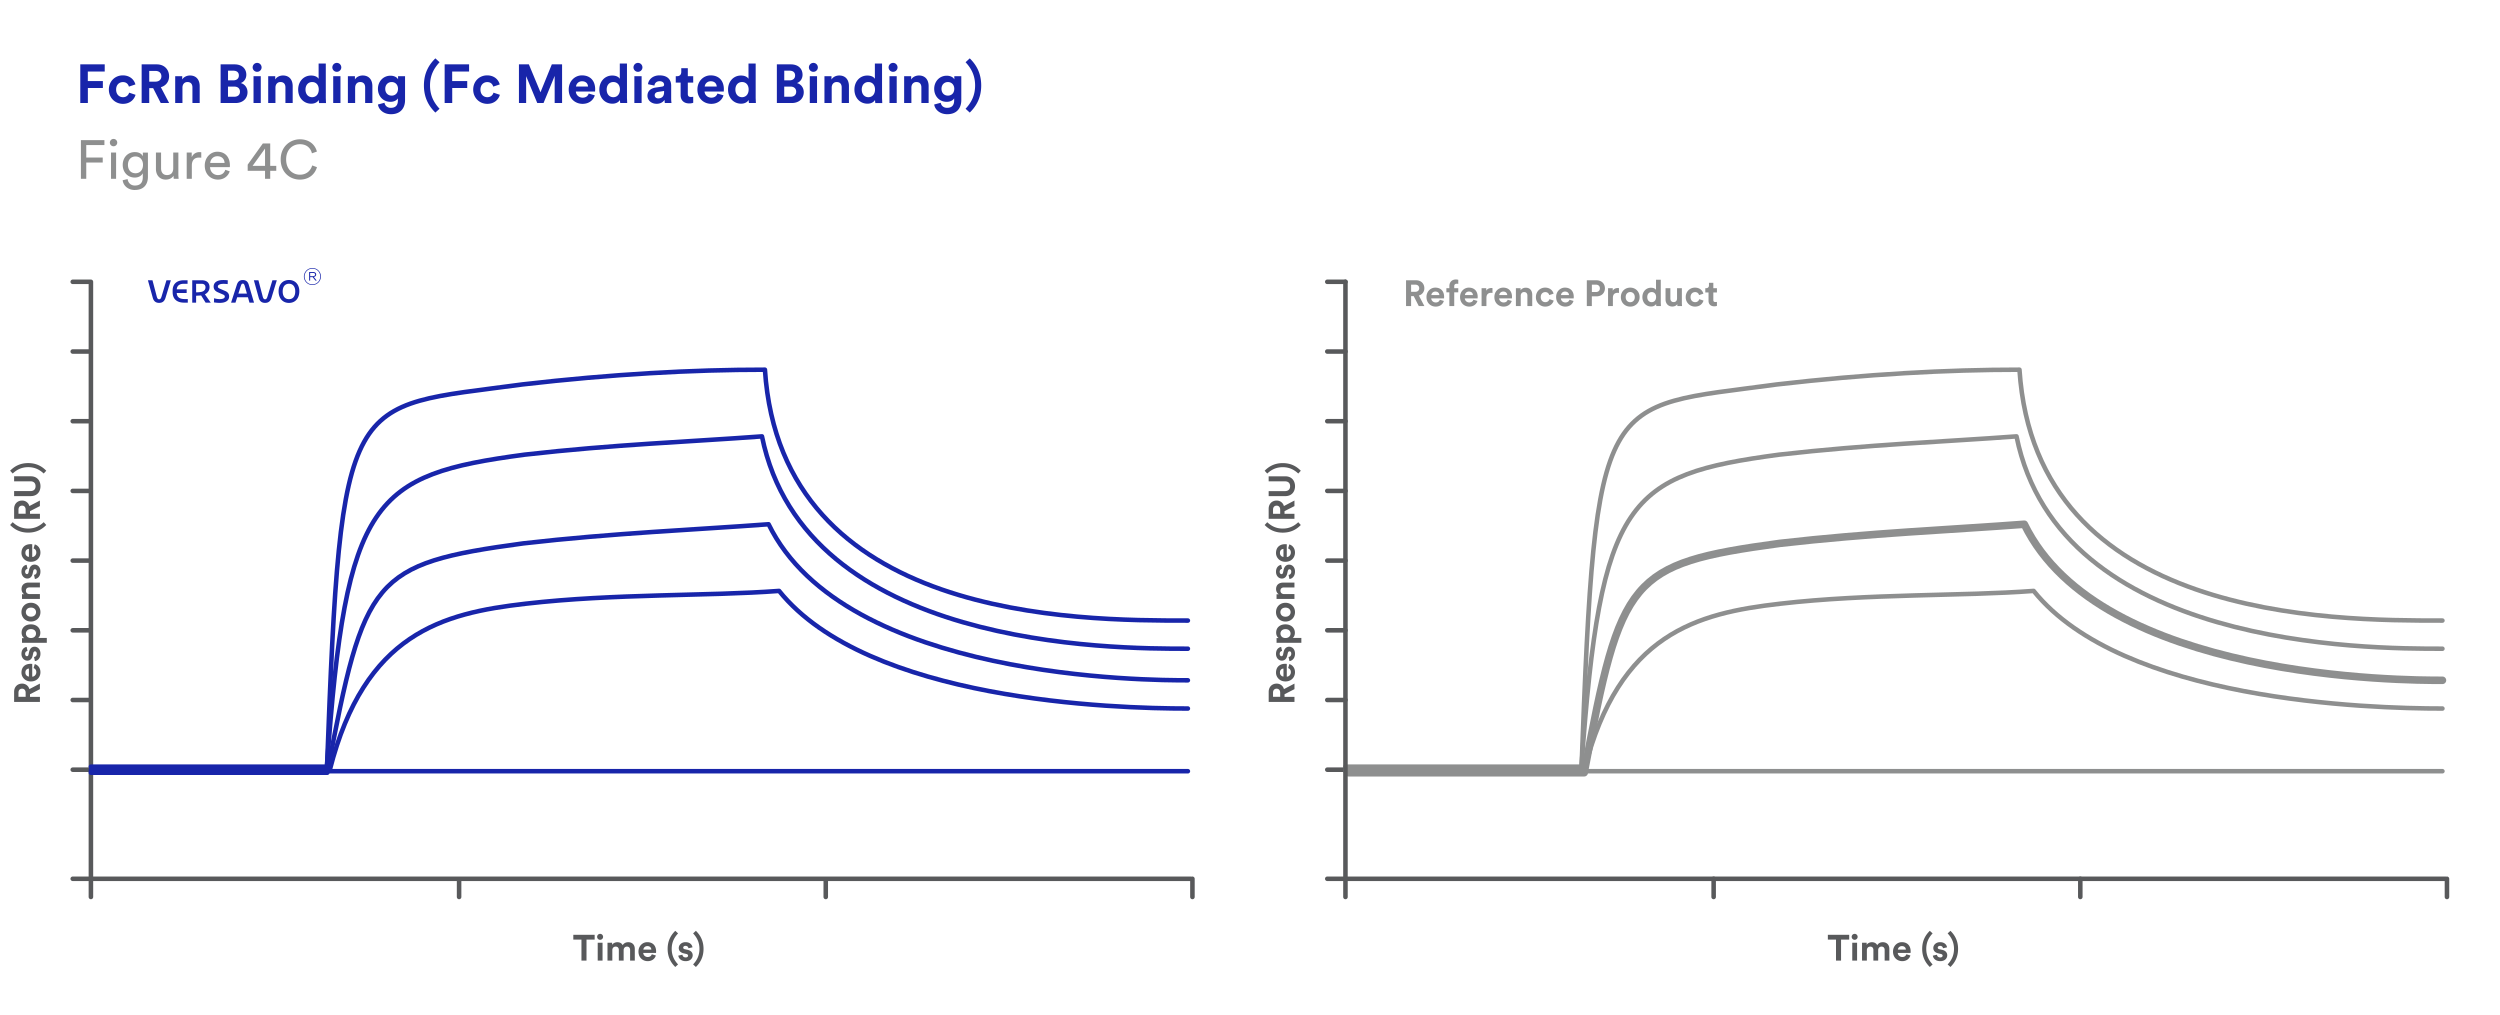 <svg xmlns="http://www.w3.org/2000/svg" xmlns:xlink="http://www.w3.org/1999/xlink" width="825" height="335"><style><![CDATA[.B{stroke-linecap:round}.C{stroke-linejoin:round}.D{stroke-width:1.5}.E{stroke:#1825aa}.F{stroke:#8e8f8f}.G{fill-rule:nonzero}]]></style><g fill="none" fill-rule="evenodd"><path fill="#fff" d="M0 0h825v335H0z"/><g transform="translate(3 19)"><g class="G"><path fill="#1825aa" d="M25.996 15h-2.502V2.238h8.064v2.358h-5.58v3.15h4.968v2.286h-4.95V15zM37.57 8.088c-1.224 0-2.25.882-2.25 2.484s1.044 2.502 2.268 2.502 1.836-.8 2.034-1.494l2.106.702c-.396 1.476-1.782 2.988-4.14 2.988-2.6 0-4.662-1.98-4.662-4.698 0-2.736 2.016-4.698 4.6-4.698 2.412 0 3.78 1.494 4.158 2.988l-2.142.72c-.216-.738-.774-1.494-1.962-1.494zM50.044 15l-2.502-4.914h-1.296V15h-2.502V2.238h4.986c2.484 0 4.068 1.7 4.068 3.924 0 1.782-1.044 3.132-2.718 3.618L52.816 15h-2.772zm-3.798-7.056h2.016c1.26 0 1.998-.72 1.998-1.764 0-1.08-.738-1.782-1.998-1.782h-2.016v3.546zm10.962 1.962V15h-2.394V6.144h2.322v1.098c.54-.918 1.602-1.332 2.556-1.332 2.196 0 3.204 1.566 3.204 3.5V15h-2.394V9.834c0-1-.486-1.764-1.638-1.764-1.044 0-1.656.8-1.656 1.836zM69.8 2.238h4.6c2.484 0 3.888 1.458 3.888 3.438 0 1.314-.792 2.376-1.854 2.736 1.242.306 2.25 1.44 2.25 3.024 0 2.07-1.548 3.564-3.942 3.564H69.8V2.238zm2.448 5.274h1.764c1.134 0 1.818-.63 1.818-1.602s-.63-1.584-1.836-1.584h-1.746v3.186zm0 5.418h2.016c1.206 0 1.926-.63 1.926-1.656 0-1.008-.648-1.7-1.9-1.7h-2.052v3.366zM83.056 15h-2.394V6.144h2.394V15zM80.374 3.246c0-.828.666-1.494 1.476-1.494.828 0 1.476.666 1.476 1.494 0 .792-.648 1.458-1.476 1.458a1.48 1.48 0 0 1-1.476-1.458zm7.524 6.66V15h-2.394V6.144h2.322v1.098c.54-.918 1.602-1.332 2.556-1.332 2.196 0 3.204 1.566 3.204 3.5V15h-2.394V9.834c0-1-.486-1.764-1.638-1.764-1.044 0-1.656.8-1.656 1.836zm16.614-7.938v11.43l.072 1.602h-2.286c-.036-.18-.1-.612-.1-1.026-.396.702-1.296 1.242-2.484 1.242-2.52 0-4.32-1.98-4.32-4.662 0-2.592 1.746-4.626 4.248-4.626 1.53 0 2.25.63 2.502 1.098V1.968h2.358zm-6.696 8.586c0 1.584.936 2.52 2.196 2.52 1.224 0 2.178-.936 2.178-2.538 0-1.584-.954-2.466-2.178-2.466s-2.196.9-2.196 2.484zM109.354 15h-2.394V6.144h2.394V15zm-2.682-11.754c0-.828.666-1.494 1.476-1.494.828 0 1.476.666 1.476 1.494 0 .792-.648 1.458-1.476 1.458a1.48 1.48 0 0 1-1.476-1.458zm7.524 6.66V15h-2.394V6.144h2.322v1.098c.54-.918 1.602-1.332 2.556-1.332 2.196 0 3.204 1.566 3.204 3.5V15H117.5V9.834c0-1-.486-1.764-1.638-1.764-1.044 0-1.656.8-1.656 1.836zm7.524 5.58l2.16-.576c.162.972.936 1.674 2.07 1.674 1.512 0 2.358-.756 2.358-2.466v-.648c-.36.576-1.188 1.134-2.466 1.134-2.358 0-4.122-1.818-4.122-4.302 0-2.34 1.692-4.32 4.122-4.32 1.404 0 2.214.612 2.52 1.206V6.144h2.304v7.902c0 2.43-1.314 4.644-4.644 4.644-2.43 0-4.05-1.512-4.302-3.204zm4.536-2.934c1.224 0 2.088-.882 2.088-2.25s-.936-2.232-2.088-2.232c-1.188 0-2.124.864-2.124 2.232 0 1.386.882 2.25 2.124 2.25zm10.638-3.348c0-4.122 1.674-6.876 3.78-8.946l1.386 1.278c-1.926 2.052-3.15 4.428-3.15 7.668s1.224 5.634 3.15 7.686l-1.386 1.26c-2.106-2.052-3.78-4.824-3.78-8.946zM146.236 15h-2.502V2.238h8.064v2.358h-5.58v3.15h4.968v2.286h-4.95V15zM157.8 8.088c-1.224 0-2.25.882-2.25 2.484s1.044 2.502 2.268 2.502 1.836-.8 2.034-1.494l2.106.702c-.396 1.476-1.782 2.988-4.14 2.988-2.6 0-4.662-1.98-4.662-4.698 0-2.736 2.016-4.698 4.6-4.698 2.412 0 3.78 1.494 4.158 2.988l-2.142.72c-.216-.738-.774-1.494-1.962-1.494zM182.488 15h-2.448V6.054L176.368 15h-2.07l-3.672-8.874V15h-2.376V2.238h3.276l3.834 9.216 3.744-9.216h3.384V15zm4.6-5.436h3.96c-.036-.882-.612-1.746-1.98-1.746-1.242 0-1.926.936-1.98 1.746zm4.194 2.304l1.998.594c-.45 1.53-1.854 2.808-4.032 2.808-2.43 0-4.572-1.746-4.572-4.734 0-2.826 2.088-4.662 4.356-4.662 2.736 0 4.374 1.746 4.374 4.6l-.036.738h-6.336c.054 1.17 1.044 2.016 2.232 2.016 1.116 0 1.728-.558 2.016-1.35zm12.618-9.9v11.43l.072 1.602h-2.286c-.036-.18-.1-.612-.1-1.026-.396.702-1.296 1.242-2.484 1.242-2.52 0-4.32-1.98-4.32-4.662 0-2.592 1.746-4.626 4.248-4.626 1.53 0 2.25.63 2.502 1.098V1.968h2.358zm-6.696 8.586c0 1.584.936 2.52 2.196 2.52 1.224 0 2.178-.936 2.178-2.538 0-1.584-.954-2.466-2.178-2.466s-2.196.9-2.196 2.484zM208.732 15h-2.394V6.144h2.394V15zM206.05 3.246c0-.828.666-1.494 1.476-1.494.828 0 1.476.666 1.476 1.494 0 .792-.648 1.458-1.476 1.458a1.48 1.48 0 0 1-1.476-1.458zm4.608 9.342c0-1.584 1.17-2.466 2.646-2.682l2.178-.324c.504-.072.666-.324.666-.63 0-.63-.486-1.152-1.494-1.152-1.044 0-1.62.666-1.692 1.44l-2.124-.45c.144-1.386 1.422-2.916 3.798-2.916 2.808 0 3.852 1.584 3.852 3.366v4.356c0 .468.054 1.098.108 1.404H216.4c-.054-.234-.1-.72-.1-1.062-.45.702-1.296 1.314-2.6 1.314-1.9 0-3.042-1.278-3.042-2.664zm3.546.882c1.008 0 1.944-.486 1.944-2.052v-.396l-1.998.306c-.612.1-1.098.432-1.098 1.116 0 .522.378 1.026 1.152 1.026zm9.774-9.972v2.646h1.782v2.124h-1.782v3.708c0 .774.36 1.026 1.044 1.026.288 0 .612-.036.738-.072v1.98c-.216.1-.648.216-1.35.216-1.728 0-2.808-1.026-2.808-2.736V8.268H220V6.144h.45c.936 0 1.368-.612 1.368-1.404V3.498h2.16zm5.58 6.066h3.96c-.036-.882-.612-1.746-1.98-1.746-1.242 0-1.926.936-1.98 1.746zm4.194 2.304l1.998.594c-.45 1.53-1.854 2.808-4.032 2.808-2.43 0-4.572-1.746-4.572-4.734 0-2.826 2.088-4.662 4.356-4.662 2.736 0 4.374 1.746 4.374 4.6l-.036.738h-6.336c.054 1.17 1.044 2.016 2.232 2.016 1.116 0 1.728-.558 2.016-1.35zm12.618-9.9v11.43l.072 1.602h-2.286c-.036-.18-.1-.612-.1-1.026-.396.702-1.296 1.242-2.484 1.242-2.52 0-4.32-1.98-4.32-4.662 0-2.592 1.746-4.626 4.248-4.626 1.53 0 2.25.63 2.502 1.098V1.968h2.358zm-6.696 8.586c0 1.584.936 2.52 2.196 2.52 1.224 0 2.178-.936 2.178-2.538 0-1.584-.954-2.466-2.178-2.466s-2.196.9-2.196 2.484zm13.68-8.316h4.6c2.484 0 3.888 1.458 3.888 3.438 0 1.314-.792 2.376-1.854 2.736 1.242.306 2.25 1.44 2.25 3.024 0 2.07-1.548 3.564-3.942 3.564h-4.932V2.238zm2.448 5.274h1.764c1.134 0 1.818-.63 1.818-1.602s-.63-1.584-1.836-1.584h-1.746v3.186zm0 5.418h2.016c1.206 0 1.926-.63 1.926-1.656 0-1.008-.648-1.7-1.9-1.7h-2.052v3.366zM266.62 15h-2.394V6.144h2.394V15zm-2.682-11.754c0-.828.666-1.494 1.476-1.494.828 0 1.476.666 1.476 1.494 0 .792-.648 1.458-1.476 1.458a1.48 1.48 0 0 1-1.476-1.458zm7.524 6.66V15h-2.394V6.144h2.322v1.098c.54-.918 1.602-1.332 2.556-1.332 2.196 0 3.204 1.566 3.204 3.5V15h-2.394V9.834c0-1-.486-1.764-1.638-1.764-1.044 0-1.656.8-1.656 1.836zm16.614-7.938v11.43l.072 1.602h-2.286c-.036-.18-.1-.612-.1-1.026-.396.702-1.296 1.242-2.484 1.242-2.52 0-4.32-1.98-4.32-4.662 0-2.592 1.746-4.626 4.248-4.626 1.53 0 2.25.63 2.502 1.098V1.968h2.358zm-6.696 8.586c0 1.584.936 2.52 2.196 2.52 1.224 0 2.178-.936 2.178-2.538 0-1.584-.954-2.466-2.178-2.466s-2.196.9-2.196 2.484zM292.918 15h-2.394V6.144h2.394V15zm-2.682-11.754c0-.828.666-1.494 1.476-1.494.828 0 1.476.666 1.476 1.494 0 .792-.648 1.458-1.476 1.458a1.48 1.48 0 0 1-1.476-1.458zm7.524 6.66V15h-2.394V6.144h2.322v1.098c.54-.918 1.602-1.332 2.556-1.332 2.196 0 3.204 1.566 3.204 3.5V15h-2.394V9.834c0-1-.486-1.764-1.638-1.764-1.044 0-1.656.8-1.656 1.836zm7.524 5.58l2.16-.576c.162.972.936 1.674 2.07 1.674 1.512 0 2.358-.756 2.358-2.466v-.648c-.36.576-1.188 1.134-2.466 1.134-2.358 0-4.122-1.818-4.122-4.302 0-2.34 1.692-4.32 4.122-4.32 1.404 0 2.214.612 2.52 1.206V6.144h2.304v7.902c0 2.43-1.314 4.644-4.644 4.644-2.43 0-4.05-1.512-4.302-3.204zm4.536-2.934c1.224 0 2.088-.882 2.088-2.25s-.936-2.232-2.088-2.232c-1.188 0-2.124.864-2.124 2.232 0 1.386.882 2.25 2.124 2.25zm10.98-3.348c0 4.122-1.674 6.894-3.78 8.946l-1.386-1.26c1.926-2.052 3.15-4.446 3.15-7.686s-1.224-5.616-3.15-7.668L317.02.258c2.106 2.07 3.78 4.824 3.78 8.946z"/><path fill="#8e8f8f" d="M23.7 40V27.238h7.758v1.638h-5.994v4.104H30.9v1.656h-5.436V40H23.7zm9.936 0v-8.658h1.674V40h-1.674zm.828-10.728c-.666 0-1.206-.54-1.206-1.206a1.21 1.21 0 0 1 1.206-1.224c.684 0 1.224.54 1.224 1.224a1.21 1.21 0 0 1-1.224 1.206zM41.476 43.7c-2.16 0-3.78-1.368-3.996-3.222l1.638-.378c.126 1.206 1.044 2.124 2.358 2.124 1.818 0 2.646-.936 2.646-2.808v-1.242c-.414.792-1.35 1.422-2.646 1.422-2.304 0-3.978-1.746-3.978-4.194 0-2.34 1.602-4.212 3.978-4.212 1.332 0 2.232.504 2.664 1.368v-1.206h1.674v8c0 2.196-1.08 4.338-4.338 4.338zm.252-5.526c1.458 0 2.466-1.098 2.466-2.772s-1.008-2.772-2.466-2.772c-1.494 0-2.502 1.098-2.502 2.772 0 1.692.972 2.772 2.502 2.772zM51.7 40.27c-2.016 0-3.24-1.512-3.24-3.474v-5.454h1.692v5.202c0 1.188.54 2.232 1.962 2.232 1.368 0 2.052-.9 2.052-2.214v-5.22h1.692v7.056c0 .684.054 1.296.1 1.602h-1.62c-.036-.198-.072-.684-.072-1.044-.468.9-1.548 1.314-2.556 1.314zm6.912-.27v-8.658h1.656v1.512c.63-1.332 1.7-1.656 2.592-1.656.234 0 .468.036.558.054v1.8a5.28 5.28 0 0 0-.738-.054c-1.422 0-2.376.756-2.376 2.664V40h-1.692zm10.314.27c-2.322 0-4.356-1.692-4.356-4.626 0-2.718 1.962-4.572 4.14-4.572 2.664 0 4.158 1.836 4.158 4.536 0 .216-.018.432-.036.54h-6.516c.036 1.548 1.152 2.628 2.6 2.628 1.404 0 2.106-.774 2.43-1.746l1.458.504c-.486 1.53-1.872 2.736-3.888 2.736zm-2.556-5.5h4.734c-.036-1.242-.846-2.214-2.376-2.214-1.422 0-2.286 1.098-2.358 2.214zM84.46 40v-2.628h-5.724v-2.034l5.004-7.002h2.43v7.398h1.998v1.638H86.17V40h-1.7zm-4.104-4.266h4.104v-5.706l-4.104 5.706zm15.606 4.536c-3.294 0-6.336-2.394-6.336-6.66s3.168-6.642 6.336-6.642c2.916 0 4.968 1.584 5.616 4.05l-1.638.576c-.486-1.926-1.9-3.006-3.978-3.006-2.322 0-4.536 1.692-4.536 5.022s2.214 5.04 4.536 5.04c2.178 0 3.546-1.314 4.068-3.06l1.566.576c-.684 2.394-2.7 4.104-5.634 4.104z"/><path d="M193.236 291.064h-2.688V298h-1.668v-6.936h-2.688v-1.572h7.044v1.572zM195.84 298h-1.596v-5.904h1.596V298zm-1.788-7.836a.99.99 0 0 1 .984-.996c.552 0 .984.444.984.996a.98.98 0 0 1-.984.972c-.54 0-.984-.444-.984-.972zm5.016 7.836h-1.596v-5.904h1.524v.72c.324-.576 1.08-.888 1.728-.888.804 0 1.452.348 1.752.984.468-.72 1.092-.984 1.872-.984 1.092 0 2.136.66 2.136 2.244V298h-1.548v-3.504c0-.636-.312-1.116-1.044-1.116-.684 0-1.092.528-1.092 1.164V298h-1.584v-3.504c0-.636-.324-1.116-1.044-1.116-.696 0-1.104.516-1.104 1.164V298zm10.236-3.624h2.64c-.024-.588-.408-1.164-1.32-1.164-.828 0-1.284.624-1.32 1.164zm2.796 1.536l1.332.396c-.3 1.02-1.236 1.872-2.688 1.872-1.62 0-3.048-1.164-3.048-3.156 0-1.884 1.392-3.108 2.904-3.108 1.824 0 2.916 1.164 2.916 3.06l-.024.492h-4.224c.036.78.696 1.344 1.488 1.344.744 0 1.152-.372 1.344-.9zm5.22-1.776c0-2.748 1.116-4.584 2.52-5.964l.924.852c-1.284 1.368-2.1 2.952-2.1 5.112s.816 3.756 2.1 5.124l-.924.84c-1.404-1.368-2.52-3.216-2.52-5.964zm3.516 2.22l1.368-.3c.036.468.384.9 1.08.9.528 0 .78-.276.78-.588 0-.264-.18-.48-.636-.576l-.78-.18c-1.14-.252-1.656-.936-1.656-1.764 0-1.056.936-1.932 2.208-1.932 1.68 0 2.244 1.068 2.316 1.704l-1.332.3c-.048-.348-.3-.792-.972-.792-.42 0-.756.252-.756.588 0 .288.216.468.54.528l.84.18c1.164.24 1.752.948 1.752 1.812 0 .96-.744 1.944-2.292 1.944-1.776 0-2.388-1.152-2.46-1.824zm8.328-2.22c0 2.748-1.116 4.596-2.52 5.964l-.924-.84c1.284-1.368 2.1-2.964 2.1-5.124s-.816-3.744-2.1-5.112l.924-.852c1.404 1.38 2.52 3.216 2.52 5.964zm378.072-3.072h-2.688V298h-1.668v-6.936h-2.688v-1.572h7.044v1.572zM609.84 298h-1.596v-5.904h1.596V298zm-1.788-7.836a.99.99 0 0 1 .984-.996c.552 0 .984.444.984.996a.98.98 0 0 1-.984.972c-.54 0-.984-.444-.984-.972zm5.016 7.836h-1.596v-5.904h1.524v.72c.324-.576 1.08-.888 1.728-.888.804 0 1.452.348 1.752.984.468-.72 1.092-.984 1.872-.984 1.092 0 2.136.66 2.136 2.244V298h-1.548v-3.504c0-.636-.312-1.116-1.044-1.116-.684 0-1.092.528-1.092 1.164V298h-1.584v-3.504c0-.636-.324-1.116-1.044-1.116-.696 0-1.104.516-1.104 1.164V298zm10.236-3.624h2.64c-.024-.588-.408-1.164-1.32-1.164-.828 0-1.284.624-1.32 1.164zm2.796 1.536l1.332.396c-.3 1.02-1.236 1.872-2.688 1.872-1.62 0-3.048-1.164-3.048-3.156 0-1.884 1.392-3.108 2.904-3.108 1.824 0 2.916 1.164 2.916 3.06l-.024.492h-4.224c.036.78.696 1.344 1.488 1.344.744 0 1.152-.372 1.344-.9zm5.22-1.776c0-2.748 1.116-4.584 2.52-5.964l.924.852c-1.284 1.368-2.1 2.952-2.1 5.112s.816 3.756 2.1 5.124l-.924.84c-1.404-1.368-2.52-3.216-2.52-5.964zm3.516 2.22l1.368-.3c.036.468.384.9 1.08.9.528 0 .78-.276.78-.588 0-.264-.18-.48-.636-.576l-.78-.18c-1.14-.252-1.656-.936-1.656-1.764 0-1.056.936-1.932 2.208-1.932 1.68 0 2.244 1.068 2.316 1.704l-1.332.3c-.048-.348-.3-.792-.972-.792-.42 0-.756.252-.756.588 0 .288.216.468.54.528l.84.18c1.164.24 1.752.948 1.752 1.812 0 .96-.744 1.944-2.292 1.944-1.776 0-2.388-1.152-2.46-1.824zm8.328-2.22c0 2.748-1.116 4.596-2.52 5.964l-.924-.84c1.284-1.368 2.1-2.964 2.1-5.124s-.816-3.744-2.1-5.112l.924-.852c1.404 1.38 2.52 3.216 2.52 5.964zM10.166 208.422L6.9 210.1v.864h3.276v1.668H1.658v-3.324c0-1.656 1.14-2.712 2.616-2.712a2.41 2.41 0 0 1 2.412 1.812l3.48-1.824v1.848zm-4.704 2.532V209.6c0-.84-.48-1.332-1.176-1.332-.72 0-1.188.492-1.188 1.332v1.344h2.364zm1.08-6.684v-2.64c-.588.024-1.164.408-1.164 1.32 0 .828.624 1.284 1.164 1.32zm1.536-2.796l.396-1.332c1.02.3 1.872 1.236 1.872 2.688 0 1.62-1.164 3.048-3.156 3.048-1.884 0-3.108-1.392-3.108-2.904 0-1.824 1.164-2.916 3.06-2.916l.492.024v4.224c.78-.036 1.344-.696 1.344-1.488 0-.744-.372-1.152-.9-1.344zm.444-2.304l-.3-1.368c.468-.036.9-.384.9-1.08 0-.528-.276-.78-.588-.78-.264 0-.48.18-.576.636l-.18.78c-.252 1.14-.936 1.656-1.764 1.656-1.056 0-1.932-.936-1.932-2.208 0-1.68 1.068-2.244 1.704-2.316l.3 1.332c-.348.048-.792.3-.792.972 0 .42.252.756.588.756.288 0 .468-.216.528-.54l.18-.84c.24-1.164.948-1.752 1.812-1.752.96 0 1.944.744 1.944 2.292 0 1.776-1.152 2.388-1.824 2.46zm3.924-7.644v1.596H4.262v-1.548h.72c-.456-.264-.852-.924-.852-1.812 0-1.728 1.32-2.724 3.072-2.724 1.788 0 3.108 1.116 3.108 2.784 0 .816-.324 1.416-.72 1.704h2.856zM7.214 188.6c-1.044 0-1.656.648-1.656 1.464s.612 1.476 1.656 1.476 1.668-.66 1.668-1.476-.612-1.464-1.668-1.464zm1.68-5.592c0-.78-.564-1.5-1.68-1.5s-1.68.72-1.68 1.5.564 1.5 1.68 1.5c1.104 0 1.68-.72 1.68-1.5zm-4.812 0c0-1.764 1.308-3.096 3.132-3.096 1.812 0 3.132 1.332 3.132 3.096s-1.32 3.096-3.132 3.096c-1.824 0-3.132-1.332-3.132-3.096zm2.688-5.964h3.396v1.596H4.262v-1.548h.732c-.612-.36-.888-1.068-.888-1.704 0-1.464 1.044-2.136 2.34-2.136h3.72v1.596H6.722c-.66 0-1.176.324-1.176 1.092 0 .696.54 1.104 1.224 1.104zm1.752-4.968l-.3-1.368c.468-.036.9-.384.9-1.08 0-.528-.276-.78-.588-.78-.264 0-.48.18-.576.636l-.18.78c-.252 1.14-.936 1.656-1.764 1.656-1.056 0-1.932-.936-1.932-2.208 0-1.68 1.068-2.244 1.704-2.316l.3 1.332c-.348.048-.792.3-.792.972 0 .42.252.756.588.756.288 0 .468-.216.528-.54l.18-.84c.24-1.164.948-1.752 1.812-1.752.96 0 1.944.744 1.944 2.292 0 1.776-1.152 2.388-1.824 2.46zm-1.98-7.296v-2.64c-.588.024-1.164.408-1.164 1.32 0 .828.624 1.284 1.164 1.32zm1.536-2.796l.396-1.332c1.02.3 1.872 1.236 1.872 2.688 0 1.62-1.164 3.048-3.156 3.048-1.884 0-3.108-1.392-3.108-2.904 0-1.824 1.164-2.916 3.06-2.916l.492.024v4.224c.78-.036 1.344-.696 1.344-1.488 0-.744-.372-1.152-.9-1.344zm-1.776-5.22c-2.748 0-4.584-1.116-5.964-2.52l.852-.924c1.368 1.284 2.952 2.1 5.112 2.1s3.756-.816 5.124-2.1l.84.924c-1.368 1.404-3.216 2.52-5.964 2.52zm3.864-8.76L6.9 149.682v.864h3.276v1.668H1.658V148.9c0-1.656 1.14-2.712 2.616-2.712A2.41 2.41 0 0 1 6.686 148l3.48-1.824v1.848zm-4.704 2.532v-1.344c0-.84-.48-1.332-1.176-1.332-.72 0-1.188.492-1.188 1.332v1.344h2.364zm4.896-9.084c0 1.812-1.116 3.264-3.204 3.264H1.658v-1.656h5.376c1.116 0 1.704-.624 1.704-1.608 0-1.008-.588-1.62-1.704-1.62H1.658v-1.656h5.496c2.088 0 3.204 1.452 3.204 3.276zm-4.056-7.632c2.748 0 4.596 1.116 5.964 2.52l-.84.924c-1.368-1.284-2.964-2.1-5.124-2.1s-3.744.816-5.112 2.1l-.852-.924c1.38-1.404 3.216-2.52 5.964-2.52zm417.864 74.602L420.9 210.1v.864h3.276v1.668h-8.508v-3.324c0-1.656 1.14-2.712 2.616-2.712a2.41 2.41 0 0 1 2.412 1.812l3.48-1.824v1.848zm-4.704 2.532V209.6c0-.84-.48-1.332-1.176-1.332-.72 0-1.188.492-1.188 1.332v1.344h2.364zm1.08-6.684v-2.64c-.588.024-1.164.408-1.164 1.32 0 .828.624 1.284 1.164 1.32zm1.536-2.796l.396-1.332c1.02.3 1.872 1.236 1.872 2.688 0 1.62-1.164 3.048-3.156 3.048-1.884 0-3.108-1.392-3.108-2.904 0-1.824 1.164-2.916 3.06-2.916l.492.024v4.224c.78-.036 1.344-.696 1.344-1.488 0-.744-.372-1.152-.9-1.344zm.444-2.304l-.3-1.368c.468-.036.9-.384.9-1.08 0-.528-.276-.78-.588-.78-.264 0-.48.18-.576.636l-.18.78c-.252 1.14-.936 1.656-1.764 1.656-1.056 0-1.932-.936-1.932-2.208 0-1.68 1.068-2.244 1.704-2.316l.3 1.332c-.348.048-.792.3-.792.972 0 .42.252.756.588.756.288 0 .468-.216.528-.54l.18-.84c.24-1.164.948-1.752 1.812-1.752.96 0 1.944.744 1.944 2.292 0 1.776-1.152 2.388-1.824 2.46zm3.924-7.644v1.596h-8.184v-1.548h.72c-.456-.264-.852-.924-.852-1.812 0-1.728 1.32-2.724 3.072-2.724 1.788 0 3.108 1.116 3.108 2.784 0 .816-.324 1.416-.72 1.704h2.856zm-5.232-2.916c-1.044 0-1.656.648-1.656 1.464s.612 1.476 1.656 1.476 1.668-.66 1.668-1.476-.612-1.464-1.668-1.464zm1.68-5.592c0-.78-.564-1.5-1.68-1.5s-1.68.72-1.68 1.5.564 1.5 1.68 1.5c1.104 0 1.68-.72 1.68-1.5zm-4.812 0c0-1.764 1.308-3.096 3.132-3.096 1.812 0 3.132 1.332 3.132 3.096s-1.32 3.096-3.132 3.096c-1.824 0-3.132-1.332-3.132-3.096zm2.688-5.964h3.396v1.596h-5.904v-1.548h.732c-.612-.36-.888-1.068-.888-1.704 0-1.464 1.044-2.136 2.34-2.136h3.72v1.596h-3.444c-.66 0-1.176.324-1.176 1.092 0 .696.54 1.104 1.224 1.104zm1.752-4.968l-.3-1.368c.468-.036.9-.384.9-1.08 0-.528-.276-.78-.588-.78-.264 0-.48.18-.576.636l-.18.78c-.252 1.14-.936 1.656-1.764 1.656-1.056 0-1.932-.936-1.932-2.208 0-1.68 1.068-2.244 1.704-2.316l.3 1.332c-.348.048-.792.3-.792.972 0 .42.252.756.588.756.288 0 .468-.216.528-.54l.18-.84c.24-1.164.948-1.752 1.812-1.752.96 0 1.944.744 1.944 2.292 0 1.776-1.152 2.388-1.824 2.46zm-1.98-7.296v-2.64c-.588.024-1.164.408-1.164 1.32 0 .828.624 1.284 1.164 1.32zm1.536-2.796l.396-1.332c1.02.3 1.872 1.236 1.872 2.688 0 1.62-1.164 3.048-3.156 3.048-1.884 0-3.108-1.392-3.108-2.904 0-1.824 1.164-2.916 3.06-2.916l.492.024v4.224c.78-.036 1.344-.696 1.344-1.488 0-.744-.372-1.152-.9-1.344zm-1.776-5.22c-2.748 0-4.584-1.116-5.964-2.52l.852-.924c1.368 1.284 2.952 2.1 5.112 2.1s3.756-.816 5.124-2.1l.84.924c-1.368 1.404-3.216 2.52-5.964 2.52zm3.864-8.76l-3.276 1.668v.864h3.276v1.668h-8.508V148.9c0-1.656 1.14-2.712 2.616-2.712a2.41 2.41 0 0 1 2.412 1.812l3.48-1.824v1.848zm-4.704 2.532v-1.344c0-.84-.48-1.332-1.176-1.332-.72 0-1.188.492-1.188 1.332v1.344h2.364zm4.896-9.084c0 1.812-1.116 3.264-3.204 3.264h-5.496v-1.656h5.376c1.116 0 1.704-.624 1.704-1.608 0-1.008-.588-1.62-1.704-1.62h-5.376v-1.656h5.496c2.088 0 3.204 1.452 3.204 3.276zm-4.056-7.632c2.748 0 4.596 1.116 5.964 2.52l-.84.924c-1.368-1.284-2.964-2.1-5.124-2.1s-3.744.816-5.112 2.1l-.852-.924c1.38-1.404 3.216-2.52 5.964-2.52z" fill="#58595b"/></g><path d="M390 271H27V74m121.5 203v-6m414 6v-6M27 277v-6m414 6v-6m-414 0h-6m420 0h-6M27 235h-6m420 0h-6M27 212h-6m420 0h-6M27 189h-6m420 0h-6M27 166h-6m420 0h-6M27 143h-6m420 0h-6M27 120h-6m420 0h-6M27 74h-6m420 0h-6M27 97h-6m420 0h-6M269.5 277v-6m414 6v-6m-293 6v-6" stroke="#58595b" class="B C D"/><path d="M27 235.5h362" class="B C D E"/><path d="M441 235.5h362" class="B C D F"/><use xlink:href="#B" class="B C D E"/><use xlink:href="#B" x="414" class="B C D F"/><path d="M27 236h78c12.163-64.505 14.75-68.92 64.708-75.686 29.52-3.4 57.303-4.527 80.928-6.314C275.814 205.5 376.88 205.5 389 205.5" class="B C D E"/><path stroke-width="2.5" d="M442 236h77.785c12.13-64.505 14.7-68.92 64.53-75.686 29.44-3.4 57.145-4.527 80.705-6.314 25.108 51.5 125.893 51.5 137.98 51.5" class="B C F"/><g class="D B C"><use xlink:href="#C" class="E"/><use xlink:href="#C" x="414" class="F"/><use xlink:href="#D" class="E"/><use xlink:href="#D" x="414" class="F"/></g><path fill="#8e8f8f" d="M465.196 82l-1.668-3.276h-.864V82h-1.668v-8.508h3.324c1.656 0 2.712 1.14 2.712 2.616a2.41 2.41 0 0 1-1.812 2.412l1.824 3.48h-1.848zm-2.532-4.704h1.344c.84 0 1.332-.48 1.332-1.176 0-.72-.492-1.188-1.332-1.188h-1.344v2.364zm6.684 1.08h2.64c-.024-.588-.408-1.164-1.32-1.164-.828 0-1.284.624-1.32 1.164zm2.796 1.536l1.332.396c-.3 1.02-1.236 1.872-2.688 1.872-1.62 0-3.048-1.164-3.048-3.156 0-1.884 1.392-3.108 2.904-3.108 1.824 0 2.916 1.164 2.916 3.06l-.024.492h-4.224c.036.78.696 1.344 1.488 1.344.744 0 1.152-.372 1.344-.9zm5.58-5.28c-.36 0-.828.156-.828.816v.648h1.332v1.368h-1.332V82h-1.608v-4.536h-.984v-1.368h.984v-.672c0-1.332.84-2.196 2.148-2.196.336 0 .66.06.792.12v1.344c-.084-.024-.24-.06-.504-.06zm2.7 3.744h2.64c-.024-.588-.408-1.164-1.32-1.164-.828 0-1.284.624-1.32 1.164zm2.796 1.536l1.332.396c-.3 1.02-1.236 1.872-2.688 1.872-1.62 0-3.048-1.164-3.048-3.156 0-1.884 1.392-3.108 2.904-3.108 1.824 0 2.916 1.164 2.916 3.06l-.024.492h-4.224c.036.78.696 1.344 1.488 1.344.744 0 1.152-.372 1.344-.9zm6.3-3.84v1.608c-.18-.036-.336-.048-.48-.048-.816 0-1.524.396-1.524 1.668V82h-1.596v-5.904h1.548v.876c.36-.78 1.176-.924 1.68-.924.132 0 .252.012.372.024zm2.232 2.304h2.64c-.024-.588-.408-1.164-1.32-1.164-.828 0-1.284.624-1.32 1.164zm2.796 1.536l1.332.396c-.3 1.02-1.236 1.872-2.688 1.872-1.62 0-3.048-1.164-3.048-3.156 0-1.884 1.392-3.108 2.904-3.108 1.824 0 2.916 1.164 2.916 3.06l-.024.492h-4.224c.036.78.696 1.344 1.488 1.344.744 0 1.152-.372 1.344-.9zm4.296-1.308V82h-1.596v-5.904h1.548v.732c.36-.612 1.068-.888 1.704-.888 1.464 0 2.136 1.044 2.136 2.34V82h-1.596v-3.444c0-.66-.324-1.176-1.092-1.176-.696 0-1.104.54-1.104 1.224zm8.1-1.212c-.816 0-1.5.588-1.5 1.656s.696 1.668 1.512 1.668a1.35 1.35 0 0 0 1.356-.996l1.404.468c-.264.984-1.188 1.992-2.76 1.992a3.05 3.05 0 0 1-3.108-3.132c0-1.824 1.344-3.132 3.06-3.132 1.608 0 2.52.996 2.772 1.992l-1.428.48c-.144-.492-.516-.996-1.308-.996zm5.184.984h2.64c-.024-.588-.408-1.164-1.32-1.164-.828 0-1.284.624-1.32 1.164zm2.796 1.536l1.332.396c-.3 1.02-1.236 1.872-2.688 1.872-1.62 0-3.048-1.164-3.048-3.156 0-1.884 1.392-3.108 2.904-3.108 1.824 0 2.916 1.164 2.916 3.06l-.024.492h-4.224c.036.78.696 1.344 1.488 1.344.744 0 1.152-.372 1.344-.9zm7.392-2.544h1.308c.828 0 1.332-.48 1.332-1.212 0-.756-.504-1.224-1.332-1.224h-1.308v2.436zm1.512 1.428h-1.524V82h-1.656v-8.508h3.18c1.68 0 2.796 1.116 2.796 2.652 0 1.548-1.116 2.652-2.796 2.652zm7.428-2.724v1.608c-.18-.036-.336-.048-.48-.048-.816 0-1.524.396-1.524 1.668V82h-1.596v-5.904h1.548v.876c.36-.78 1.176-.924 1.68-.924.132 0 .252.012.372.024zm3.72 4.656c.78 0 1.5-.564 1.5-1.68s-.72-1.68-1.5-1.68-1.5.564-1.5 1.68c0 1.104.72 1.68 1.5 1.68zm0-4.812c1.764 0 3.096 1.308 3.096 3.132 0 1.812-1.332 3.132-3.096 3.132s-3.096-1.32-3.096-3.132c0-1.824 1.332-3.132 3.096-3.132zm10.08-2.604v7.62l.048 1.068h-1.524c-.024-.12-.06-.408-.06-.684-.264.468-.864.828-1.656.828-1.68 0-2.88-1.32-2.88-3.108 0-1.728 1.164-3.084 2.832-3.084 1.02 0 1.5.42 1.668.732v-3.372h1.572zm-4.464 5.724c0 1.056.624 1.68 1.464 1.68.816 0 1.452-.624 1.452-1.692 0-1.056-.636-1.644-1.452-1.644s-1.464.6-1.464 1.656zm9.96 2.964a4.04 4.04 0 0 1-.048-.636c-.324.552-1.008.792-1.632.792-1.428 0-2.244-1.044-2.244-2.328v-3.732h1.596v3.408c0 .66.336 1.188 1.08 1.188.708 0 1.116-.48 1.116-1.164v-3.432h1.596v4.836a9.71 9.71 0 0 0 .06 1.068h-1.524zm5.832-4.608c-.816 0-1.5.588-1.5 1.656s.696 1.668 1.512 1.668a1.35 1.35 0 0 0 1.356-.996l1.404.468c-.264.984-1.188 1.992-2.76 1.992a3.05 3.05 0 0 1-3.108-3.132c0-1.824 1.344-3.132 3.06-3.132 1.608 0 2.52.996 2.772 1.992l-1.428.48c-.144-.492-.516-.996-1.308-.996zm6.012-3.06v1.764h1.188v1.416h-1.188v2.472c0 .516.24.684.696.684.192 0 .408-.024.492-.048v1.32c-.144.06-.432.144-.9.144-1.152 0-1.872-.684-1.872-1.824v-2.748h-1.068v-1.416h.3c.624 0 .912-.408.912-.936v-.828h1.44z" class="G"/><path d="M804.5 277v-6m-.5 0H441V74" stroke="#58595b" class="B C D"/><g transform="translate(45 69)" fill="#1825aa"><path d="M55.275 2.07h-.923v1.07h.884c.426 0 .752-.186.752-.55 0-.326-.272-.52-.714-.52m.287 1.326l.946 1.194h-.434l-.9-1.14h-.823v1.14h-.333V1.75h1.273c.604 0 1.046.318 1.046.822 0 .466-.32.736-.776.822M55.104.657c-1.473 0-2.584 1.17-2.584 2.598s1.1 2.583 2.568 2.583c1.475 0 2.583-1.172 2.583-2.6S56.57.657 55.104.657m-.016 5.398a2.79 2.79 0 0 1-2.8-2.8C52.29 1.72 53.53.44 55.104.44a2.79 2.79 0 0 1 2.8 2.799c0 1.536-1.242 2.816-2.816 2.816" mask="url(#functional-similarity-of-versavo®-with-reference-product-final-b)"/><path d="M33.48 8.885h-2.817l.792-2.482c.193-.605.362-.81.67-.81s.48.2.653.805l.702 2.486zm-1.355-4.472c-.993 0-1.617.49-1.964 1.54l-1.906 5.926h1.45l.57-1.783h3.546l.504 1.783h1.506l-1.745-5.92c-.31-1.053-.935-1.544-1.963-1.544zM5.325 9.82c-.203.682-.43.947-.81.947-.388 0-.625-.28-.794-.942L2.315 4.483H.81l1.6 5.777c.307 1.137.997 1.69 2.105 1.69 1.092 0 1.76-.535 2.105-1.684l1.76-5.782H6.93L5.325 9.82zm34.955 0c-.203.682-.43.947-.8.947-.388 0-.625-.28-.795-.942l-1.404-5.342h-1.506l1.6 5.777c.308 1.137.997 1.69 2.106 1.69 1.092 0 1.76-.535 2.107-1.684l1.758-5.782h-1.45L40.28 9.82zm-29.957-1.14H13.6V7.47h-3.266c.07-1.16.893-1.82 2.287-1.82h1.276V4.483H12.71c-2.376 0-3.74 1.235-3.74 3.386v.55c0 2.228 1.358 3.456 3.825 3.456h1.178v-1.193h-1.08c-1.667 0-2.5-.656-2.57-2.004m39.108-.51c0 1.625-.753 2.558-2.065 2.558-1.32 0-2.078-.933-2.078-2.558 0-1.586.777-2.532 2.078-2.532 1.293 0 2.065.946 2.065 2.532m-2.065-3.77c-2.05 0-3.428 1.486-3.428 3.697 0 2.35 1.346 3.868 3.428 3.868 2.073 0 3.415-1.518 3.415-3.868 0-2.21-1.374-3.697-3.415-3.697M26.302 8.02l-1.586-.68c-.647-.272-.823-.44-.823-.774 0-.565.707-.902 1.893-.902.286 0 .57.012 1.174.07l.17.016.038-1.25-.146-.016c-.56-.06-.912-.072-1.334-.072-2.026 0-3.187.786-3.187 2.154 0 1.142.792 1.63 1.482 1.93l1.642.708c.46.204.556.417.556.676 0 .723-1.07.832-1.7.832a7.4 7.4 0 0 1-1.634-.232l-.202-.068-.038 1.37.134.023a12.15 12.15 0 0 0 1.783.144c1.963 0 3.09-.78 3.09-2.14 0-.824-.426-1.408-1.3-1.788m-9.598-2.37h1.808c.817 0 1.285.42 1.285 1.157 0 1.04-.828 1.388-1.32 1.5-.47.1-.993.158-1.773.165V5.65zm4.43 1.1c0-1.42-.948-2.268-2.537-2.268h-3.173v7.395h1.28v-2.28l1.652-.095 1.482 2.375h1.697l-1.93-2.756c.988-.49 1.53-1.325 1.53-2.37z"/></g></g></g><defs ><path id="B" d="M28 235h77.852c11.493-45.07 37.17-51.618 64.584-54.774 29.464-3.39 60.083-2.444 83.663-4.226 29.28 36.4 110.568 38.816 134.9 38.816"/><path id="C" d="M27 234h77.878c6.305-88.716 15.346-96.265 65.224-102.963 29.474-3.366 54.758-4.268 78.346-6.037 14.242 70.076 115.62 70.076 140.553 70.076"/><path id="D" d="M27 235h77.878c4.76-126.833 6.474-119.2 64.51-127.138 29.474-3.405 56.027-4.862 80.038-4.862 5.45 82.86 103.03 82.787 139.573 82.787"/></defs></svg>